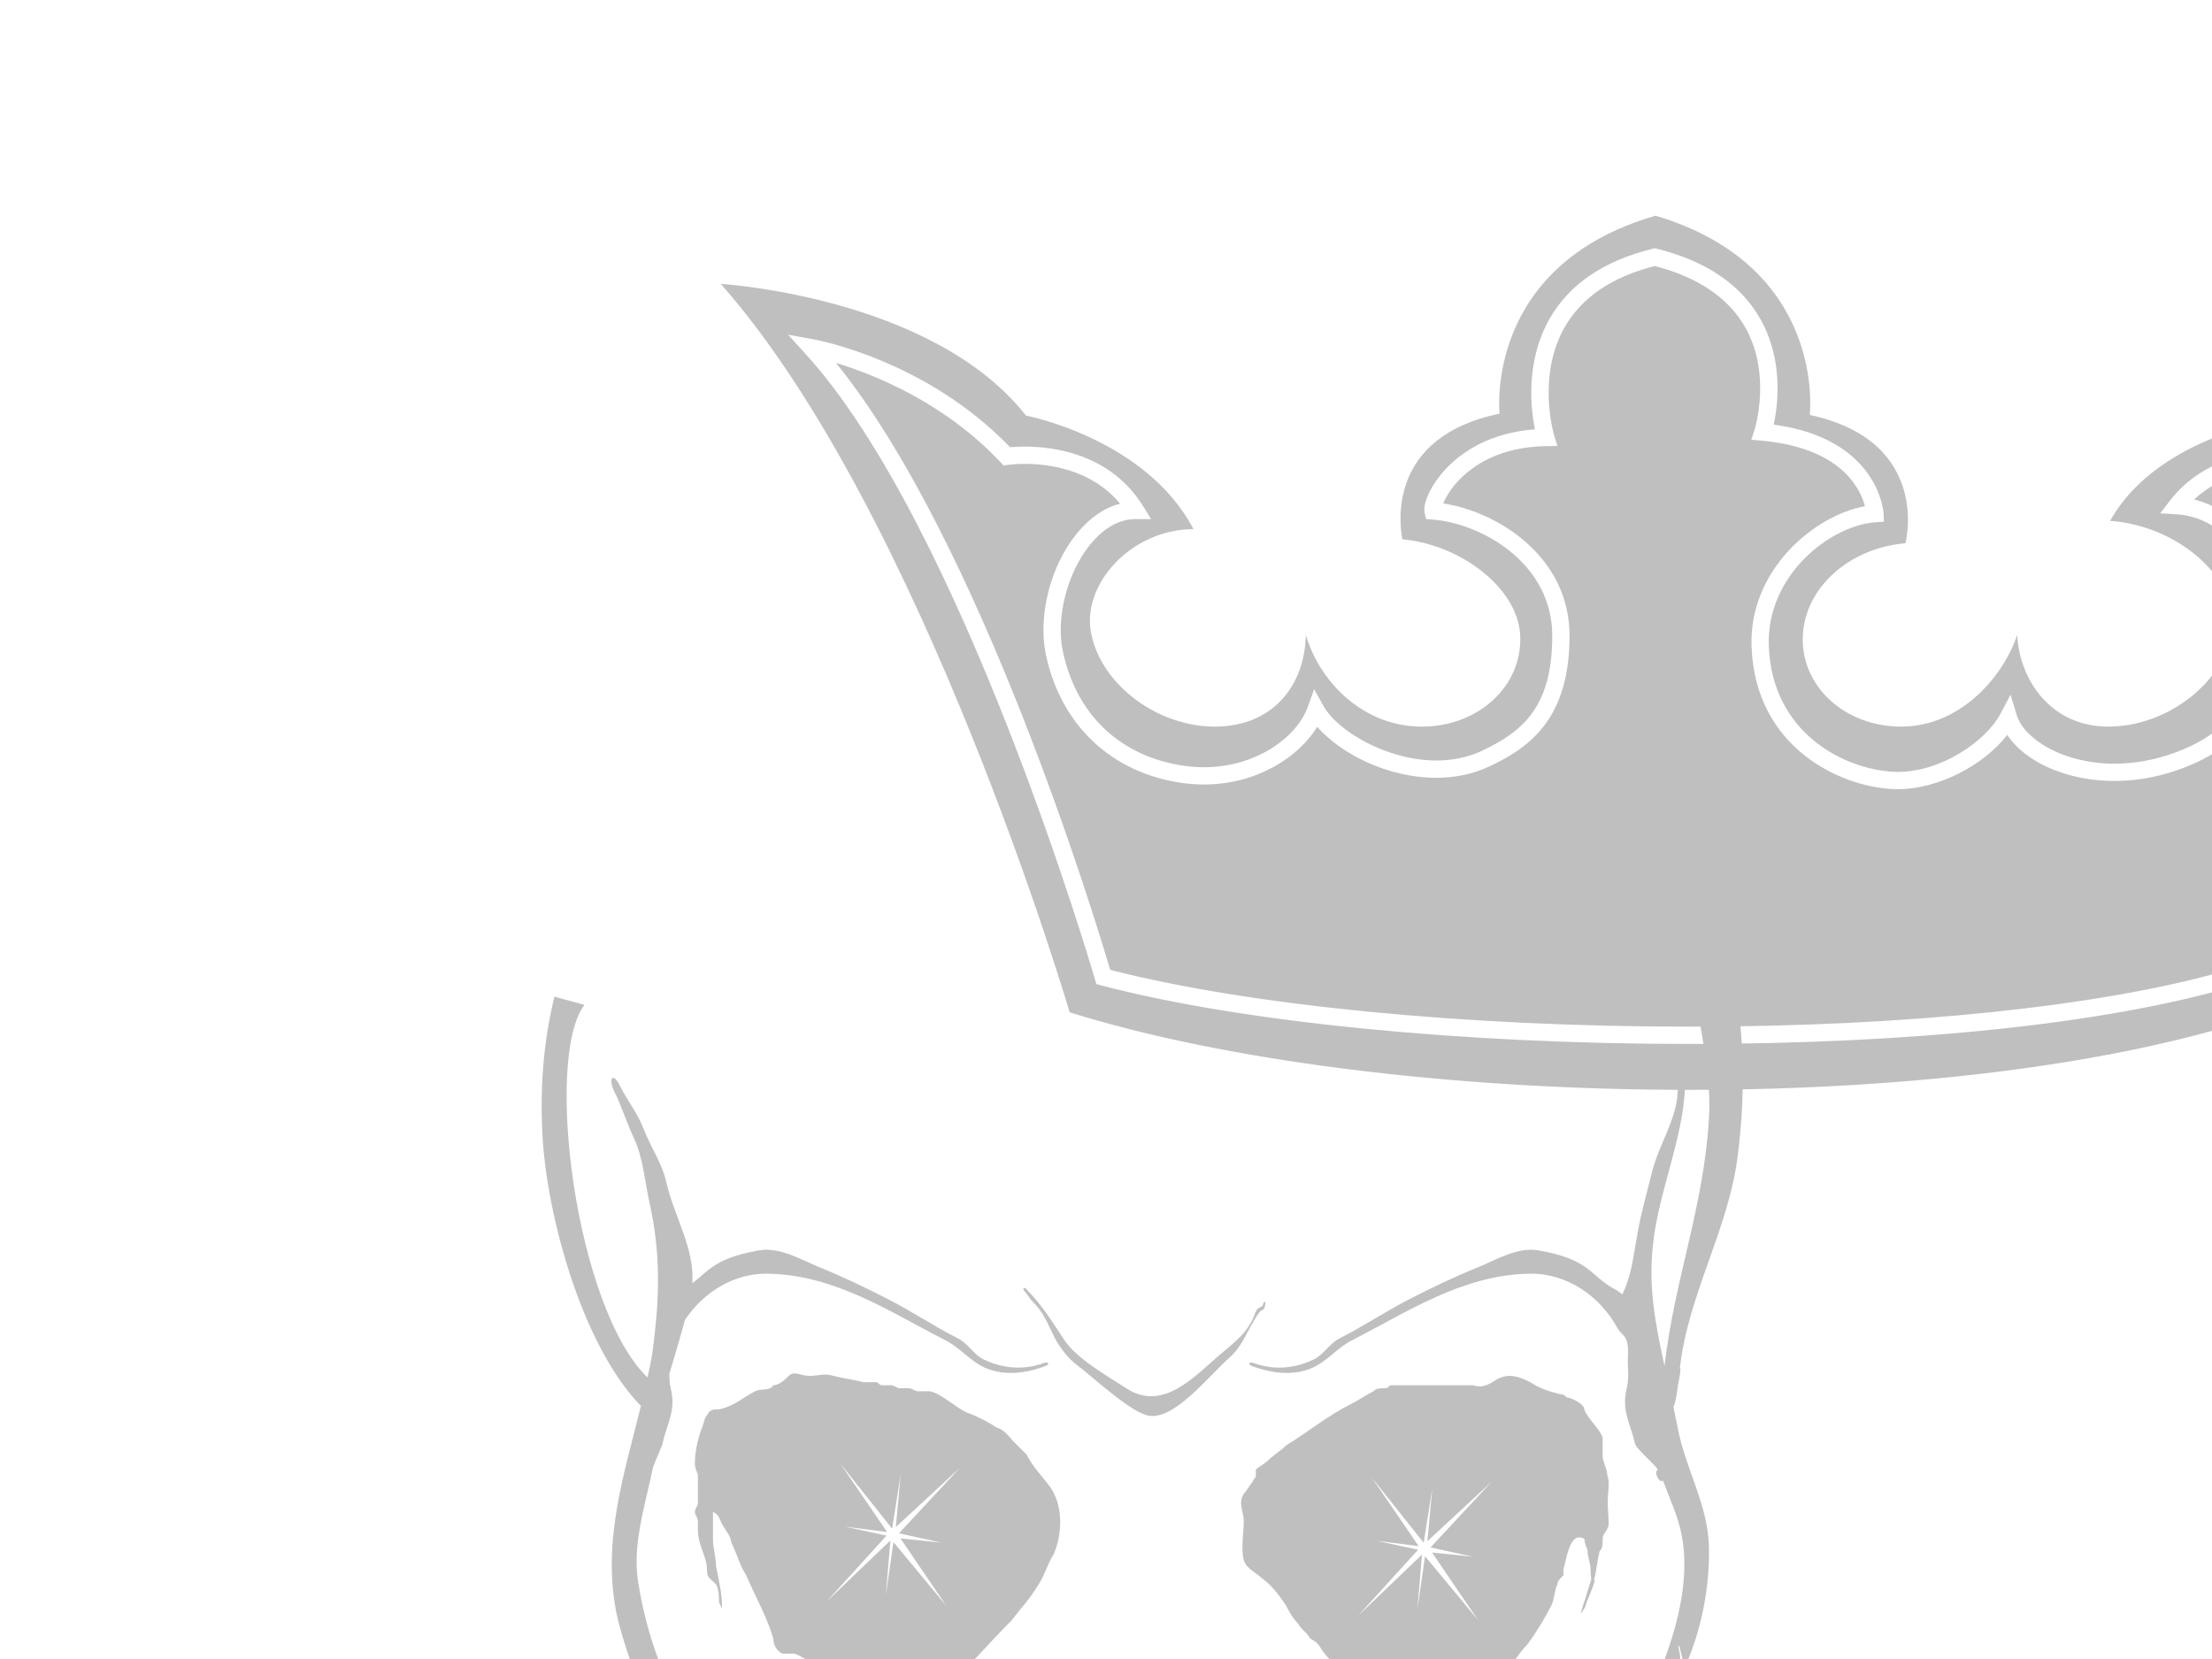 <?xml version="1.0"?><svg width="640" height="480" xmlns="http://www.w3.org/2000/svg">
 <title>logo tk</title>
 <defs>
  <clipPath id="clipPath3041" clipPathUnits="userSpaceOnUse">
   <path id="path3043" d="m0,0l2164.91,0l0,2477l-2164.91,0l0,-2477z"/>
  </clipPath>
 </defs>
 <g>
  <title>Layer 1</title>
  <g id="g3033">
   <g id="g3035">
    <g id="g3037">
     <g clip-path="url(#clipPath3041)" id="g3039">
      <path fill="#bfbfbf" fill-rule="nonzero" id="path3045" d="m413.901,447.719l17.682,-19.006l-18.597,17.216l1.428,-15.368l-2.496,15.804l-15.066,-18.93l13.617,19.904l-12.15,-1.543l11.988,2.587l-17.373,19.109l18.483,-17.699l-1.317,15.85l2.208,-15.383l15.354,18.509l-13.323,-19.579l11.85,1.219l-12.288,-2.689zm-153.801,-4.084l17.68,-19.005l-18.597,17.214l1.43,-15.366l-2.495,15.804l-15.067,-18.93l13.615,19.903l-12.147,-1.543l11.986,2.587l-17.373,19.11l18.484,-17.701l-1.317,15.852l2.206,-15.384l15.354,18.51l-13.321,-19.577l11.851,1.218l-12.29,-2.691zm254.427,74.519c-0.87,-2.213 -0.87,-3.32 -0.87,-6.644c0,-2.206 0,-4.424 -0.873,-6.632c-0.873,-1.112 -1.746,-2.222 -2.619,-3.323c-0.87,-1.107 -1.746,-3.322 -2.619,-4.43c-0.873,-1.105 -1.743,-2.21 -2.616,-3.316c-0.873,-1.111 -0.873,-2.215 -1.746,-3.318c-0.873,-2.215 -2.619,-4.427 -3.489,-5.536c-2.616,-1.107 -4.365,6.639 -6.981,5.536c0,-0.687 -1.32,-1.175 -3.051,-1.64c0,0.07 -0.69,0.159 -0.69,0.238l-0.618,0.05c0,0.387 -0.144,0.448 -0.366,0.58c-0.03,-3.831 -0.963,-9.552 -2.061,-13.145c-0.309,-1.014 -0.459,-0.286 -0.219,0.5c1.029,3.376 -0.093,8.535 -0.219,12.211c-1.872,1.629 -4.593,1.004 -6.735,0.097c-1.749,-1.106 -4.365,-4.427 -5.238,-4.427c0,0 -2.616,2.214 -2.616,3.321c-0.873,2.215 -1.746,3.317 -2.619,5.532c-0.873,2.211 -1.746,3.316 -2.616,5.532c0,2.214 -0.873,7.745 -3.492,7.745c0,3.325 -1.743,4.424 -1.743,6.642c-0.873,3.32 -0.873,8.852 0,12.175c0.87,1.104 0.87,1.104 0.87,3.318l0,3.321c0,2.209 0,2.209 1.746,4.426c0.873,1.105 0,1.105 1.746,2.214l5.235,0l1.746,-3.32l0,-1.111c0,-2.209 0.873,-4.424 0.873,-6.633c0,-4.431 1.743,-6.643 3.489,-9.963c0.87,-3.32 2.619,-6.644 4.362,-8.85c1.743,-3.326 3.492,-2.218 5.235,0c0.726,0.918 2.103,3.478 2.061,5.59c-0.261,0.402 -0.225,1.327 -0.153,2.003c0.306,2.981 -4.368,9.033 -5.616,11.352c-0.774,1.447 -1.596,5.861 -2.553,6.54c-0.366,0.261 -0.756,0.806 -0.756,1.377c0,2.216 -1.272,4.329 -1.272,6.54c0,1.716 3.093,0.738 3.093,-0.517c0,-1.167 -0.213,-4.706 -0.018,-5.527c1.296,-0.923 1.491,-3.77 1.875,-5.353c0.951,-3.934 4.719,-5.101 5.832,-8.816c0.735,0.947 1.185,1.229 1.659,2.147c0.651,1.262 1.638,1.185 2.628,1.904c0.75,0.546 0.963,0.359 0.945,1.684c-0.015,1.165 0.339,2.33 0.624,3.416c0.837,3.179 1.581,9.476 4.575,10.439c0.951,0.307 3.486,-0.434 2.427,-0.771c-2.373,-0.764 -6.375,-11.485 -5.766,-14.304c0.114,-0.503 0.048,-0.944 -0.339,-1.188c-2.172,-1.404 -3.795,-3.333 -4.929,-6.111c-0.453,-1.12 -0.672,-3.962 -1.461,-4.788c0.75,-2.262 -0.594,-6.581 1.509,-6.725c3.486,-1.11 4.362,-1.11 6.105,2.215c0.876,1.099 1.746,3.317 2.619,3.317c0,1.106 0.873,2.214 0.873,3.32c0.87,2.215 0.87,4.426 1.743,5.532c0.873,2.214 2.619,4.426 2.619,5.537l0,3.313c0,0 0.873,0 1.746,1.111l0.288,4.426l2.328,0c0.876,0 3.492,-1.106 4.365,-2.217c1.743,-2.209 2.616,-4.424 2.616,-7.744c0,-3.32 0,-5.532 -0.873,-8.852m216.489,-416.504l4.716,-5.496l-7.101,1.416c-1.431,0.282 -34.959,7.191 -60.459,32.358c-0.909,-0.066 -2.295,-0.135 -4.017,-0.135c-9.24,0 -26.247,1.95 -36.273,14.994l-2.862,3.729l4.692,0.288c6.195,0.384 11.754,3.222 16.074,8.208c6.021,6.942 9.255,17.484 8.448,27.507c-1.416,17.454 -9.81,28.179 -26.418,33.756c-5.295,1.779 -10.692,2.679 -16.044,2.679c-15.021,0 -26.181,-7.188 -28.296,-14.136l-1.767,-5.82l-2.835,5.382c-4.314,8.187 -17.301,16.953 -29.76,16.953c-0.435,0 -0.864,-0.012 -1.296,-0.033c-13.986,-0.708 -35.124,-10.992 -36.045,-36.42c-0.744,-20.451 17.793,-34.845 30.879,-35.769l2.43,-0.171l-0.108,-2.436c-0.009,-0.222 -1.338,-21.567 -31.788,-25.644c1.221,-5.646 2.853,-18.462 -3.726,-30.327c-5.58,-10.056 -15.69,-16.977 -30.054,-20.562l-0.597,-0.15l-0.597,0.144c-14.103,3.423 -24.147,10.23 -29.856,20.244c-7.044,12.345 -5.466,26.013 -4.257,32.013c-15.627,1.161 -23.958,8.898 -27.627,13.605c-3.102,3.975 -4.821,8.226 -4.272,10.575l0.417,1.785l1.83,0.138c13.983,1.05 34.668,12.453 34.668,33.591c0,19.839 -7.8,27.465 -20.385,33.336c-3.957,1.848 -8.388,2.784 -13.173,2.784c-14.034,0 -28.479,-8.34 -32.667,-15.822l-2.679,-4.797l-1.854,5.172c-3.021,8.43 -14.574,17.391 -30.036,17.394c-1.797,0 -3.624,-0.129 -5.427,-0.375c-18.597,-2.565 -31.497,-14.685 -35.397,-33.255c-2.034,-9.687 1.284,-22.626 7.89,-30.762c2.742,-3.378 7.254,-7.404 13.176,-7.404l4.506,0l-2.388,-3.825c-9.315,-14.922 -25.437,-17.148 -34.217,-17.148c-1.794,0 -3.245,0.093 -4.214,0.183c-24.152,-25.134 -55.638,-31.008 -56.982,-31.245l-7.249,-1.299l4.962,5.442c45.546,49.956 83.454,179.766 83.829,181.071l0.396,1.362l1.371,0.363c40.407,10.617 104.049,16.953 170.247,16.953l0.021,0c64.686,0 120.558,-5.901 157.323,-16.623l1.284,-0.375l0.402,-1.278c0.417,-1.341 42.408,-134.628 83.163,-182.118m22.17,-19.515c-51.543,62.211 -95.82,210.756 -95.82,210.756c-91.209,31.68 -258.102,28.098 -347.88,0c0,0 -42.581,-144.738 -100.953,-210.756c0,0 61.242,3.669 88.294,38.085c0,0 34.724,6.633 48.479,32.874c-17.826,0 -32.73,15.963 -29.526,30.609c3.207,14.655 19.2,26.526 35.727,26.526c16.527,0 26.043,-11.667 26.298,-26.526c4.224,14.13 17.016,26.526 33.543,26.526c16.527,0 29.277,-11.871 28.482,-26.526c-0.75,-13.734 -17.394,-26.172 -34.074,-27.666c-0.786,-4.002 -4.632,-29.604 28.116,-36.348c0,0 -4.761,-42.864 45.132,-57.282c49.749,14.802 44.61,57.645 44.61,57.645c35.433,7.608 27.702,37.128 27.702,37.128c-16.275,1.371 -28.953,12.801 -29.697,26.523c-0.789,14.655 11.964,26.526 28.488,26.526c16.533,0 29.163,-13.647 33.534,-26.526c0.627,13.038 9.783,26.526 26.31,26.526c16.533,0 32.52,-11.871 35.718,-26.526c3.201,-14.646 -14.094,-31.458 -35.142,-33.009c14.634,-26.238 54.369,-30.474 54.369,-30.474c28.617,-34.416 88.29,-38.085 88.29,-38.085m-83.154,53.01l-1.212,-0.141c-0.018,-0.003 -1.83,-0.21 -4.665,-0.21c-7.44,0 -20.424,1.353 -29.325,9.741c5.622,1.359 10.65,4.485 14.736,9.198c6.867,7.926 10.563,19.875 9.648,31.191c-1.572,19.425 -11.325,31.884 -29.808,38.091c-5.808,1.95 -11.739,2.94 -17.634,2.94c-13.674,0 -25.797,-5.397 -31.014,-13.332c-6.924,8.952 -20.124,15.711 -31.644,15.711c-0.519,0 -1.035,-0.015 -1.551,-0.039c-15.822,-0.801 -39.744,-12.444 -40.788,-41.232c-0.798,-22.02 18.036,-37.911 32.805,-40.593c-1.296,-5.04 -6.783,-16.842 -29.76,-18.96l-3.111,-0.288l0.963,-2.973c0.051,-0.153 4.929,-15.798 -2.607,-29.331c-4.809,-8.64 -13.647,-14.676 -26.274,-17.946c-12.393,3.126 -21.171,9.084 -26.094,17.715c-8.1,14.199 -3.117,30.999 -3.066,31.167l0.966,3.174l-3.318,0.054c-13.152,0.219 -20.88,5.412 -25.047,9.729c-2.577,2.667 -3.99,5.193 -4.656,6.843c15.669,2.391 36.54,15.333 36.54,38.262c0,23.736 -11.187,32.229 -23.271,37.869c-4.626,2.157 -9.768,3.252 -15.288,3.252c-14.265,0 -27.819,-7.116 -34.437,-14.751c-5.295,8.676 -17.412,16.695 -32.799,16.695c-2.025,0 -4.08,-0.141 -6.114,-0.42c-20.502,-2.832 -35.31,-16.728 -39.603,-37.179c-2.355,-11.217 1.305,-25.587 8.901,-34.944c3.723,-4.587 8.01,-7.533 12.585,-8.694c-8.229,-9.942 -20.589,-11.532 -27.626,-11.532c-2.899,0 -4.775,0.279 -4.794,0.282l-1.299,0.195l-0.901,-0.96c-16.248,-17.349 -36.748,-25.434 -47.58,-28.722c41.891,51.72 75.111,161.331 79.323,175.602c40.077,10.299 102.561,16.434 167.61,16.437l0.021,0c62.55,0 118.779,-5.844 154.641,-16.053c4.479,-14.121 40.863,-126.591 78.897,-176.595c-11.346,3.453 -33.855,12.072 -51.492,29.88l-0.858,0.867l0,0zm0,0l-1.212,-0.141c-0.018,-0.003 -1.83,-0.21 -4.665,-0.21c-7.44,0 -20.424,1.353 -29.325,9.741c5.622,1.359 10.65,4.485 14.736,9.198c6.867,7.926 10.563,19.875 9.648,31.191c-1.572,19.425 -11.325,31.884 -29.808,38.091c-5.808,1.95 -11.739,2.94 -17.634,2.94c-13.674,0 -25.797,-5.397 -31.014,-13.332c-6.924,8.952 -20.124,15.711 -31.644,15.711c-0.519,0 -1.035,-0.015 -1.551,-0.039c-15.822,-0.801 -39.744,-12.444 -40.788,-41.232c-0.798,-22.02 18.036,-37.911 32.805,-40.593c-1.296,-5.04 -6.783,-16.842 -29.76,-18.96l-3.111,-0.288l0.963,-2.973c0.051,-0.153 4.929,-15.798 -2.607,-29.331c-4.809,-8.64 -13.647,-14.676 -26.274,-17.946c-12.393,3.126 -21.171,9.084 -26.094,17.715c-8.1,14.199 -3.117,30.999 -3.066,31.167l0.966,3.174l-3.318,0.054c-13.152,0.219 -20.88,5.412 -25.047,9.729c-2.577,2.667 -3.99,5.193 -4.656,6.843c15.669,2.391 36.54,15.333 36.54,38.262c0,23.736 -11.187,32.229 -23.271,37.869c-4.626,2.157 -9.768,3.252 -15.288,3.252c-14.265,0 -27.819,-7.116 -34.437,-14.751c-5.295,8.676 -17.412,16.695 -32.799,16.695c-2.025,0 -4.08,-0.141 -6.114,-0.42c-20.502,-2.832 -35.31,-16.728 -39.603,-37.179c-2.355,-11.217 1.305,-25.587 8.901,-34.944c3.723,-4.587 8.01,-7.533 12.585,-8.694c-8.229,-9.942 -20.589,-11.532 -27.626,-11.532c-2.899,0 -4.775,0.279 -4.794,0.282l-1.299,0.195l-0.901,-0.96c-16.248,-17.349 -36.748,-25.434 -47.58,-28.722c41.891,51.72 75.111,161.331 79.323,175.602c40.077,10.299 102.561,16.434 167.61,16.437l0.021,0c62.55,0 118.779,-5.844 154.641,-16.053c4.479,-14.121 40.863,-126.591 78.897,-176.595c-11.346,3.453 -33.855,12.072 -51.492,29.88l-0.858,0.867l0,0zm-238.386,416.182c-0.009,-9.789 -0.918,-20.633 0.762,-30.538l-1.002,1.287l0,0.873c-0.873,0 -0.873,0 -0.873,0.873c-0.873,1.745 -1.746,3.491 -1.746,5.236c-0.873,2.616 -1.746,4.363 -1.746,6.107c0,1.745 -0.873,2.617 -0.873,4.365c0,0.871 0,1.744 -0.87,3.489c-1.746,5.238 -7.854,8.727 -8.727,14.836c-0.357,2.5 0.378,5.086 -0.057,7.591c-0.357,2.067 -1.575,3.836 -2.334,5.76c-1.209,3.054 -2.778,5.658 -4.83,8.226c-1.032,1.294 -1.197,3.15 -2.268,4.412c-1.383,1.631 -2.688,0.523 -4.365,0.358c-5.298,-0.523 -2.97,5.557 -4.467,8.55c-0.873,1.746 -2.619,4.365 -4.368,6.111c-2.616,1.743 -5.232,0.877 -6.105,3.489c-1.746,1.745 -1.746,4.365 -3.489,6.109c-1.746,0.873 -1.524,2.544 -3.273,3.415c-0.873,0.874 -2.838,0.948 -4.581,1.819c-1.05,-1.577 -4.173,4.668 -6.042,4.431c0.168,0.023 -0.777,1.876 -0.888,2.017c-1.161,1.502 -3.171,2.276 -4.383,3.744c-0.819,-0.592 -4.428,-2.904 -5.433,-1.346c0,0.001 -1.578,2.497 -1.578,2.497c-1.746,1.751 -6.093,2.1 -7.836,0.355l-2.637,-0.082l-0.858,3.331l-6.12,-0.11c-3.492,2.618 -6.105,-1.743 -8.727,-3.493c-0.87,0.875 -0.87,2.62 -0.87,3.493c-0.873,0 -1.419,0.735 -2.289,0.735l0,-0.148l-2.292,-3.128l-3.873,-0.953c-0.483,-0.116 -1.038,-0.598 -1.464,-0.844c-0.519,-0.299 -0.783,-1.672 -1.821,-0.929c-0.129,0.777 0.3,1.482 0.504,2.203c0.234,0.825 0.432,1.665 0.762,2.458c0.171,0.41 0.555,0.896 0.468,1.373c-0.111,0.617 -0.831,0.463 -1.287,0.287c-1.065,-0.412 -1.887,-1.162 -2.85,-1.748c-0.369,-0.225 -0.84,-0.214 -0.987,-0.694c-0.171,-0.543 0.18,-1.201 0.162,-1.746c-0.009,-0.269 -0.081,-0.456 -0.258,-0.666c-0.189,-0.223 -0.723,-0.383 -0.84,-0.613c-0.87,-1.746 -2.262,-0.825 -3.132,0.046c-0.873,1.747 -0.873,2.623 -1.746,4.365c-1.746,1.746 -2.619,-0.873 -3.489,-1.743c-1.746,-1.751 -5.238,-1.751 -6.111,-2.623c-0.669,-0.67 -1.373,-1.628 -1.182,-2.446c0.243,-1.048 0.393,-1.27 -0.157,-2.226c-0.462,-0.806 -0.788,-1.603 -1.523,-2.148c-0.724,-0.535 -1.3,-0.93 -2.07,-1.406c-0.505,-0.311 -1.143,-0.836 -1.642,-0.196c-0.837,1.071 -0.792,1.356 -0.922,2.583c-0.057,0.536 -0.315,1.67 -1.141,1.409c-0.604,-0.188 -1.095,-0.728 -1.163,-1.37c-0.102,-0.969 0.203,-1.95 0.203,-2.924c0,-1.746 -1.051,0.446 -2.796,-1.298c-0.872,-0.873 -2.487,-0.612 -3.361,-1.485c0,-0.65 -2.141,-2.637 -2.5,-3.281c-1.292,-0.023 -4.921,-2.944 -4.921,-4.688c-1.746,-4.358 0.2,-6.384 -4.163,-8.131c-2.619,-0.871 -1.454,-3.806 -3.2,-6.421c-0.873,-1.748 -2.617,-3.494 -4.362,-3.494c0,-1.743 0.872,-3.486 0,-5.231c-0.873,-1.746 -2.617,-0.871 -4.363,0c-0.873,0.874 -3.491,1.745 -4.364,0l0,-2.617c-0.872,-0.874 -0.872,-0.874 -0.872,-1.748c-1.746,-2.615 -2.617,-2.615 -4.363,-4.358c-0.872,-1.747 -0.872,-2.621 -0.872,-4.365c-0.872,-2.618 -0.872,-5.236 -1.746,-7.852c-0.871,-1.747 -1.744,-3.493 -1.744,-4.366c-0.874,-1.744 -0.874,-2.618 -0.874,-4.36c0,-0.874 -0.872,-2.619 -0.872,-4.365l0,-0.873c0,-3.488 -6.835,-10.761 -7.706,-14.25c-0.873,0 1.381,-6.69 1.381,-6.69l-3.564,-5.234l1.273,-0.77c-1.27,0.225 -2.444,0.107 -3.521,-0.273c2.058,12.837 1.165,26.096 1.245,39.057c0.051,8.284 -2.042,20.212 2.42,27.649c3.709,6.184 8.846,13.847 13.708,19.126c7.194,7.815 14.542,13.743 21.376,21.88c6.066,7.219 12.129,17.905 18.189,25.18c11.195,13.452 31.151,13.391 49.487,13.709c26.064,0.446 31.494,-16.883 44.811,-29.236c7.812,-7.249 15.441,-14.675 23.181,-22.002c6.939,-6.572 17.679,-14.869 23.142,-22.664c7.908,-11.284 0.693,-27.751 0.675,-40.663m-172.135,-11.797c0,0.871 0.872,1.744 0.872,3.489c0,1.744 -0.872,3.488 0.873,5.238l0.873,0.87c1.744,0.874 5.235,1.745 6.106,0.874c1.745,-1.744 0.872,-6.982 0.872,-8.727c-0.872,0 -2.617,-0.873 -3.488,-0.873c-0.873,-0.438 -1.31,-1.091 -1.638,-1.747c-0.324,-0.65 -0.543,-1.309 -0.979,-1.744l-3.491,0l0,2.62zm9.031,35.054c0,3.489 0.99,9.442 4.479,10.312c3.49,0.874 5.953,-10.517 6.824,-13.132c0.874,-0.877 1.887,-5.931 2.76,-5.931c0,-1.747 -0.408,-7.655 -2.153,-7.655c0,-0.871 -4.362,-0.325 -5.235,-0.325c-2.617,0.869 -4.394,2.263 -5.216,5.792c-0.813,3.438 -1.459,8.316 -1.459,10.937m13.645,0.191c-1.335,2.563 -3.51,5.152 -4.453,7.882c-0.319,0.925 -3.987,8.848 -2.108,9.141c0.556,0.086 3.791,-0.84 4.427,-1.015c1.377,-0.377 2.666,-0.485 4.063,-0.781c1.943,-0.411 3.703,-1.562 5.502,-2.374c1.144,-0.518 1.356,-1.132 2.177,-1.958c0.762,-0.764 0.966,-2.043 1.394,-3.01c0.558,-1.268 1.269,-2.465 1.789,-3.752c1.561,-3.865 3.074,-7.312 3.669,-11.51c0.212,-1.496 0.258,-4.254 -0.527,-5.603c-0.745,-1.282 -2.146,-1.869 -3.652,-2.17c-2.279,-0.456 -6.794,5.902 -8.766,8.966c-1.277,1.987 -2.423,4.092 -3.514,6.185m9.454,28.663c-1.952,-6.015 -5.829,-5.86 -5.829,-5.86c-1.562,0.079 -5.654,-0.546 -5.498,0.594c0.26,1.904 1.952,5.11 3.827,7.141c0.282,0.289 7.256,7.456 8.673,6.094c1.417,-1.365 -1.173,-7.969 -1.173,-7.969m2.01,-16.821c-1.338,3.153 -0.676,5.796 2.674,7.203c2.406,1.01 5.191,3.006 7.891,3.007c6.696,0.004 7.575,-9.601 8.598,-14.543c0.894,-4.311 0.453,-8.378 0.021,-12.704c-0.351,-3.504 -4.119,-3.683 -6.933,-2.792c-1.41,0.448 -1.791,1.44 -2.763,2.408c-0.873,0.87 -1.746,2.615 -2.619,4.36c-2.182,4.37 -4.963,8.569 -6.869,13.06m9.998,18.568l-10.11,-2.833l0,0.874c0,1.746 0.875,2.617 0.875,4.364c0.872,2.616 1.743,6.104 4.362,7.85c0,0 7.78,10.692 7.996,4.002c0.219,-6.69 -3.123,-14.257 -3.123,-14.257m3.774,5.753c0.42,2.542 1.374,5.026 2.697,7.333c0.306,0.54 0.714,1.039 1.191,1.483c1.212,1.127 2.871,1.889 4.464,1.992c2.109,0.14 3.915,-1.016 3.915,-3.229c0,-5.67 -1.875,-11.641 -1.875,-11.641l-12.111,-1.562c0.045,0.007 1.653,5.227 1.719,5.625m25.704,1.25c0,-1.742 0.141,-2.454 -0.078,-3.907l-12.459,-1.273c0,1.744 0.873,4.943 0.873,6.685c0,1.746 1.671,4.363 2.544,6.109c0,0.877 1.707,3.564 3.456,3.564l2.928,0.306c2.76,-1.817 3.072,-2.769 3.072,-4.512l0,-3.49c0,-1.75 -0.336,-2.607 -0.336,-3.483m-19.992,-21.299c-0.795,1.875 -2.007,4.152 -1.554,6.257c1.137,5.311 11.292,4.639 15.135,5.067c2.778,0.307 6.648,0.846 6.654,-3.141c0.003,-1.67 0.342,-3.368 0.159,-5.003c-0.423,-3.767 -0.639,-7.561 -0.732,-11.35c-0.066,-2.802 -0.753,-11.468 -4.632,-11.926c-5.37,-0.635 -8.694,3.871 -10.896,8.057c-1.188,2.258 -1.824,4.631 -2.484,7.004c-0.471,1.691 -0.951,3.384 -1.65,5.034m21.867,21.286c0,0.877 -0.159,1.778 -0.159,3.529c0,0.872 0.081,1.535 0.081,3.281c0,1.933 1.092,4.115 2.859,5.011c0.72,0.367 1.524,0.482 2.322,0.421c0.696,-0.053 2.001,-0.181 2.574,-0.601c0.93,-0.683 1.353,-1.807 1.767,-2.837c0.6,-1.487 1.368,-2.994 1.446,-4.63c0.063,-1.352 0.18,-2.854 0.438,-4.18c0,-0.014 0.624,-3.262 0.624,-3.262c0,-0.869 -3.516,-0.317 -3.516,-0.317l-8.358,-0.073c-0.369,1.472 -0.078,1.918 -0.078,3.659m1.797,-14.291c0.285,5.871 6.444,3.786 10.323,3.679c3.519,-0.1 9.189,0.845 9.189,-4.385c0,-2.897 -1.104,-5.973 -1.908,-8.729c-0.612,-2.098 -1.227,-4.242 -2.07,-6.258c-1.194,-2.838 -2.637,-5.953 -4.638,-8.318c-0.9,-1.072 -1.986,-1.921 -3.411,-2.095c-1.035,-0.127 -3.681,0.083 -4.458,0.851c-1.764,1.747 -2.712,4.731 -3.249,7.102c-1.332,5.883 -0.069,12.21 0.222,18.154m23.67,7.976l-10.65,2.053c0,0 -5.67,12.907 -1.524,14.359c1.218,0.427 3.051,1.105 4.332,0.622c2.832,-1.071 4.182,-4.31 5.109,-6.8c0.633,-1.699 1.026,-3.45 1.641,-5.156c0.162,-0.477 1.257,-5.113 1.092,-5.078m2.295,-1.764c0,0 -6.321,17.296 2.328,13.747c1.173,-0.487 2.355,-3.535 3.192,-4.484c0,-0.591 2.913,-5.176 2.913,-5.77c0.873,-2.618 0.873,-4.364 0.873,-6.984l-9.306,3.491zm-6.825,-28.573c1.242,4.969 2.268,10.116 3.231,15.141c0.417,2.183 0.444,5.029 2.781,6.132c2.283,1.076 6.324,0.217 8.259,-1.067c0.711,-0.472 3.891,-2.49 4.374,-3.02c3.999,-4.371 -0.246,-10.111 -2.754,-14.857c-1.011,-1.912 -1.683,-3.982 -2.736,-5.876c-0.147,-0.271 -3.903,-4.814 -4.149,-3.74c0.45,-1.96 -5.22,-1.769 -6.297,-1.61c-4.674,0.684 -3.48,5.818 -2.709,8.897m18.222,24.15c0,0 -2.409,11.53 2.871,10.951c2.364,-0.258 3.672,-2.969 3.672,-2.969c1.761,-2.371 1.68,-3.017 2.109,-4.765c0.624,-2.541 0.861,-4.725 0.861,-7.344l-9.513,4.126zm-2.532,-28.096c1.41,2.805 2.511,6.267 4.311,8.838c0.864,1.24 1.998,3.04 3.021,4.167c3.018,3.333 5.322,3.199 6.717,3.491c1.251,0.261 3.852,0.268 5.205,0.505c0.924,0.161 1.368,-0.157 2.454,-1.111c0.006,-0.008 0.174,-0.399 0.186,-0.41c0.84,-0.9 -1.776,-3.946 -2.151,-4.734c-0.954,-2 -1.917,-3.996 -3.003,-5.93c-1.518,-2.714 -2.223,-5.56 -3.951,-8.462c-0.981,-1.645 -1.98,-2.731 -3.324,-4.182c-1.764,-1.906 -3.591,-2.012 -5.937,-2.264c-0.963,-0.105 -1.599,-0.031 -2.214,0.583c-2.373,2.362 -2.805,6.54 -1.314,9.51m14.622,-7.41c0.876,1.592 1.629,6.123 2.604,6.978c1.011,2.595 4.227,10.347 8.031,9.393c3.807,-0.955 3.714,-6.534 3.636,-10.018c-0.054,-2.62 0.003,-4.515 -1.251,-7.603c-1.767,-3.372 -3.573,-5.606 -6.462,-6.415c-0.96,0.017 -5.013,-0.808 -4.995,0.061c-1.908,0.041 -2.187,4.688 -1.563,7.604m11.475,-24.646c0,0.604 0.417,1.229 0.672,2.127c0.111,0.396 0.201,0.83 0.201,1.362c0,1.744 -0.873,3.489 0.873,5.241c0.873,0.868 2.037,2.759 2.037,2.759c1.743,0.877 3.054,-1.962 3.924,-2.832c1.746,-1.745 2.112,-5.897 2.112,-7.639c-0.858,0 -1.017,-3.07 -1.854,-3.176c-0.015,-0.005 -0.024,-0.022 -0.036,-0.022c-1.746,-0.87 -3.567,0.435 -4.437,-0.438l-3.492,0l0,2.62zm105.06,-205.183c-2.685,21.423 -14.343,40.086 -16.737,61.434c0.471,0.408 -0.414,3.966 -0.582,5.127c-0.033,0.252 -0.072,0.51 -0.108,0.765c-0.18,1.26 -0.441,3.747 -1.191,5.406c0.456,2.112 0.885,4.191 1.281,6.24c2.271,11.82 8.766,22.122 9,34.374c0.201,10.663 -1.749,21.598 -5.637,31.539c-3.837,9.81 -8.886,18.953 -16.203,26.608c-2.958,3.091 -14.502,14.117 -19.371,8.914c-3.138,-3.355 -6.372,-10.783 -11.34,-5.672c-0.708,0.73 -1.491,1.42 -2.337,2.056c1.152,0.317 1.827,1.396 1.17,3.493c-2.1,6.731 -1.551,14.201 -1.68,21.212c-0.147,8.163 -0.456,16.421 0.321,24.557c1.269,13.329 4.419,28.404 -5.97,39.159c-7.773,8.046 -16.734,15.095 -24.843,22.846c-8.493,8.118 -14.313,17.459 -23.076,25.288c-13.35,11.925 -18.564,23.41 -31.944,25.948c-14.532,0.706 -34.359,-0.92 -50.502,-2.537c-20.067,-8.122 -38.847,-43.27 -53.469,-59.152c-5.418,-5.886 -13.004,-12.356 -17.161,-19.288c-3.958,-6.596 -4.518,-14.221 -4.801,-21.75c-0.728,-19.249 2.093,-39.39 -3.764,-58.063c-0.288,-0.92 -0.065,-1.916 0.451,-2.818c-0.138,-0.094 -0.273,-0.202 -0.42,-0.281c-2.237,-1.25 -6.027,3.571 -7.531,4.85c-18.9,15.976 -35.823,-37.068 -37.972,-47.806c-4.205,-20.992 2.217,-40.261 7.075,-60.064c-0.164,-0.12 -0.344,-0.273 -0.537,-0.48c-16.626,-17.58 -26.73,-54.636 -27.97,-77.928c-0.719,-13.557 0.269,-26.778 3.471,-39.969c1.713,0.552 6.977,1.833 8.674,2.433c-11.695,15.402 -2.577,87.54 18.242,107.763c1.301,-5.595 1.394,-6.588 2.065,-12.336c1.526,-13.143 1.441,-25.194 -1.427,-37.989c-1.367,-6.09 -1.882,-13.314 -4.582,-18.975c-1.84,-3.864 -3.767,-9.714 -5.671,-13.527c-1.752,-3.501 -0.438,-5.676 1.527,-1.746c2.206,4.413 5.197,7.983 6.979,12.654c1.949,5.106 5.31,9.873 6.506,15.207c2.212,9.867 8.343,19.434 7.576,29.469c0.923,-0.72 2.071,-1.659 3.743,-3.129c4.226,-3.708 9.234,-5.283 15.523,-6.387c6.125,-1.077 12.143,2.688 17.581,4.896c7.085,2.883 13.08,5.775 19.723,9.174c6.997,3.579 13.236,7.809 20.273,11.373c3.029,1.536 4.594,4.734 7.509,6.129c5.596,2.673 11.664,3.099 17.255,1.041c1.62,-0.594 1.809,0.396 0.594,0.84c-4.475,1.653 -9.164,2.607 -14.139,1.581c-6.862,-1.416 -9.347,-6.285 -15.135,-9.213c-15.552,-7.872 -31.495,-18.771 -51.136,-19.089c-9.737,-0.159 -18.618,5.373 -23.934,13.431c-1.221,4.608 -2.816,9.885 -4.498,15.576c-0.011,1.395 0.062,2.79 0.442,4.359c1.521,6.294 -1.045,9.741 -2.431,15.828c-0.234,1.026 -1.769,4.167 -2.706,6.771c-2.529,11.865 -5.988,22.527 -4.354,33.06c2.348,15.167 7.975,31.677 17.414,43.953c2.266,2.948 7.9,12.372 12.99,6.765c1.331,-1.466 4.075,-3.367 5.817,-4.363c2.606,-1.486 4.318,-2.294 7.129,-0.725c3.734,2.096 7.84,11.092 12.649,9.31c3.246,-1.204 7.996,-4.48 11.294,-2.037c4.308,3.194 6.703,10.057 10.231,14.108c3.253,3.73 2.69,7.416 5.065,11.485l2.133,1.165l3.709,-6.836l4.799,-2.18c0,1.739 -1.745,3.486 -3.491,3.486c-2.617,3.491 -2.617,6.98 -2.617,11.345c0,1.744 0.873,3.488 0.873,6.108c0.872,1.745 -1.745,3.489 -0.873,6.109c1.745,0 2.617,-0.874 4.363,-0.874l3.491,0c1.742,0 3.489,0 5.233,1.744c1.746,0.873 2.619,2.619 4.364,2.619c2.617,0 4.36,-3.489 7.853,-2.619c1.745,0 4.361,3.493 5.234,4.366c0.873,0.87 0,2.616 1.746,2.616c0.873,0 3.489,-0.874 4.362,-1.746c0.873,0.872 1.746,0.872 2.619,1.746c0.873,0.871 1.743,1.745 2.616,3.494c0.873,1.742 2.619,1.742 5.238,1.742c1.743,0 3.489,-0.873 6.108,-0.873c1.743,0 2.613,-0.869 3.486,0c0.873,0 1.749,1.747 2.622,1.747c0.87,-0.874 0.87,-2.617 1.746,-3.492c0.87,-0.873 2.616,-1.747 3.489,-2.618c1.746,0.871 1.746,3.494 2.616,4.363c2.616,1.747 3.489,0 6.108,0.873c2.616,0.874 2.616,1.744 4.362,-0.873c0.873,-1.745 2.619,-3.492 4.362,-4.363l6.981,0c0.873,0 2.619,0.871 3.492,0.871c0.873,-0.871 0.873,-2.617 1.746,-3.486c1.746,-1.747 4.362,-1.747 6.105,-3.493c0.873,1.746 2.619,3.493 4.365,3.493c1.743,0 2.616,-4.366 4.362,-6.11c0.873,-0.874 2.619,-1.746 3.492,-1.746c0.87,0 1.743,0.872 1.743,0.872c1.746,0.874 6.981,0.874 7.851,-0.872c0.876,-1.744 0,-5.235 0,-6.977c0,-1.893 0.912,-3.781 1.746,-5.673c-0.114,-0.376 -0.174,-0.784 -0.147,-1.207c0.084,-1.379 0.225,-2.844 0.456,-4.303c-0.852,-1.068 -2.316,-1.787 -3.795,-2.781c-1.746,-0.869 -4.365,-3.486 -4.365,-6.107l-0.291,-1.961l5.379,5.159l4.026,1.684c0.642,-1.905 1.569,-3.681 2.958,-5.1c4.008,-4.084 8.595,-3.86 12.939,-7.636c4.752,-4.126 11.499,-6.409 17.745,-7.27c6.09,-0.84 6.471,-5.435 10.791,-9.463c2.991,-2.785 6.855,-1.922 10.164,-0.479c3.036,1.324 6.921,10.371 10.602,8.052c9.735,-6.146 16.005,-18.695 19.854,-29.346c3.876,-10.751 6.744,-23.05 4.719,-34.522c-1.02,-5.777 -3.552,-10.889 -5.487,-16.313c-0.051,0.033 -0.084,0.066 -0.141,0.096c-1.047,0.612 -2.523,-2.505 -1.497,-3.102c0.747,-0.438 -6.099,-5.982 -6.48,-7.656c-1.389,-6.087 -3.954,-9.534 -2.433,-15.828c0.837,-3.444 0.21,-6.048 0.396,-9.663c0.318,-6.135 -1.794,-5.652 -3.018,-7.905c-5.046,-9.324 -14.7,-15.969 -25.365,-15.798c-19.644,0.318 -35.589,11.217 -51.138,19.089c-5.787,2.928 -8.271,7.797 -15.135,9.213c-4.974,1.026 -9.666,0.072 -14.142,-1.581c-1.209,-0.444 -1.02,-1.434 0.594,-0.84c5.595,2.058 11.664,1.632 17.256,-1.041c2.919,-1.395 4.482,-4.593 7.512,-6.129c7.035,-3.564 13.275,-7.794 20.271,-11.373c6.642,-3.399 12.639,-6.291 19.725,-9.174c5.436,-2.208 11.457,-5.973 17.583,-4.896c6.285,1.104 11.295,2.679 15.519,6.387c6.036,5.304 5.751,3.951 8.73,6.324c2.67,-5.847 2.883,-9.336 4.338,-17.514c1.134,-6.366 2.793,-12.162 4.38,-18.426c1.818,-7.167 6.906,-14.802 7.227,-22.26c0.171,-3.924 2.418,-7.272 2.181,-1.884c-0.675,15.651 -7.626,30.132 -9.306,45.807c-1.314,12.261 0.582,22.251 3.357,34.977c2.94,-25.305 11.361,-45.933 12.864,-71.652c0.66,-11.316 -1.782,-22.362 -3.69,-33.669c2.541,-0.558 9.096,-1.623 11.61,-2.277c2.424,15.279 2.418,30.759 0.411,46.743m-39.096,81.573l0,5.382c0,1.746 1.311,3.594 1.311,5.334c0.873,2.619 0.156,4.704 0.156,8.19c0,1.749 0.276,4.365 0.276,6.111c0,1.743 -1.743,2.617 -1.743,4.358c0,1.751 0,2.62 -0.87,3.496c-0.84,3.328 -0.894,5.865 -1.65,8.367c0.126,0.07 0.246,0.102 0.285,0.027c-0.195,0.987 -1.368,4 -2.259,6.058c0,0.006 -0.003,0.017 -0.009,0.022c-0.333,0.768 -0.357,1.307 -0.54,1.638c0.06,-0.125 -0.57,1.051 -0.492,0.816c-0.51,0.981 -0.726,0.92 -0.9,1.094c0.276,-0.371 0.927,-3.137 1.338,-3.983c0.633,-2.311 1.791,-5.523 1.791,-5.968c-0.036,-0.757 -0.186,-1.394 -0.186,-2.838c0,-1.745 -0.87,-3.492 -0.87,-5.234c0,-0.875 -0.873,-1.745 -0.873,-3.496c-4.362,-2.615 -5.235,6.11 -6.105,8.729l0,1.744c-0.876,0.873 -1.749,1.747 -1.749,2.617c-0.87,1.746 -0.87,4.364 -1.743,6.111c-1.743,3.489 -4.362,7.852 -6.981,11.343c-2.619,2.617 -4.362,6.108 -6.981,8.725c-1.746,0.874 -3.489,0.874 -5.235,1.746c-1.746,0.872 -4.362,2.618 -6.108,3.489c-2.616,1.747 -7.851,-1.742 -11.346,-1.742c-4.359,0 -6.975,1.742 -11.343,0c-3.078,-0.773 -6.198,-1.542 -9.876,-2.316c-0.492,-0.097 -0.954,-0.202 -1.464,-0.303l0.606,-0.606c-1.101,-0.987 -2.679,-2.013 -3.225,-2.013c0,-0.872 -0.873,-0.872 -0.873,-1.744c-1.743,-0.873 -2.616,-2.619 -3.489,-3.494c-0.873,-1.742 -1.746,-2.617 -3.492,-3.489c-0.873,-1.745 -2.616,-2.616 -3.489,-4.361c-1.746,-1.747 -2.619,-3.494 -3.492,-5.236c-1.743,-2.618 -4.359,-6.111 -6.978,-7.855c-1.746,-1.741 -4.365,-2.617 -5.235,-5.236c-0.873,-3.49 0,-7.852 0,-11.341c0,-2.619 -1.746,-5.238 0,-7.854c0.87,-0.87 1.743,-2.619 2.619,-3.492c0,-0.87 0.87,-0.87 0.87,-1.746l0,-1.74c0.873,-0.876 2.619,-1.749 3.492,-2.619c1.746,-1.749 3.489,-2.622 5.232,-4.365c6.981,-4.362 12.219,-8.721 19.197,-12.216c1.746,-0.87 4.365,-2.616 6.111,-3.489c0.873,-0.87 1.743,-0.87 3.486,-0.87c0.873,0 0.873,-0.873 1.749,-0.873l23.556,0c2.619,0.873 4.365,0 6.981,-1.749c3.492,-1.743 6.108,-0.873 9.6,0.873c2.616,1.749 5.235,2.619 8.724,3.492c0.876,0 0.876,0 1.746,0.873c0.873,0 5.151,1.743 5.151,3.489c0.87,2.619 4.449,5.526 5.319,8.142m-72.702,69.821l0.279,0.568c0,-0.144 -0.12,-0.347 -0.279,-0.568m-86.103,-36.081c-1.746,2.619 -2.619,6.108 -4.365,8.725c-2.617,4.364 -5.234,6.984 -7.851,10.473c-6.108,6.107 -11.345,12.217 -17.452,18.323c-2.617,2.617 -4.362,3.49 -8.726,3.49c-1.745,0 -3.489,0 -5.235,-0.873l-14.835,0c-0.872,0 -3.49,-0.871 -4.363,-1.742c-1.745,-0.875 -0.874,-3.493 -1.745,-4.368c-0.872,-0.871 -3.49,-1.742 -4.362,-1.742c-1.745,-0.872 -3.491,-2.615 -6.109,-3.491l-3.49,0c-1.746,-0.874 -2.616,-2.617 -2.616,-4.363c-1.747,-6.108 -5.237,-12.215 -7.855,-18.325c-1.745,-2.618 -2.618,-6.108 -4.362,-9.596c0,-1.745 -1.746,-3.492 -2.619,-5.235c-0.871,-1.746 -0.871,-2.619 -2.617,-3.492l0,7.85c0,2.62 0.872,5.237 0.872,7.855c0.874,4.365 1.745,7.857 1.745,12.219l-0.871,-1.746c0,-1.745 0,-3.492 -0.874,-5.238c-1.745,-1.744 -2.617,-1.744 -2.617,-4.361c0,-3.492 -2.619,-6.979 -2.619,-11.344l0,-2.616c0,-0.873 -0.872,-1.746 -0.872,-2.619c0,-0.87 0.872,-1.746 0.872,-2.619l0,-7.854c0,-0.87 -0.872,-1.74 -0.872,-3.489c0,-3.492 0.872,-6.978 1.746,-9.597c0.872,-1.743 0.872,-3.489 1.745,-4.359c0.872,-1.749 1.745,-1.749 3.491,-1.749c4.362,-0.87 6.978,-3.489 10.469,-5.235c1.745,-0.87 4.362,0 5.237,-1.743c1.743,0 3.489,-1.749 4.36,-2.622c1.745,-1.746 3.49,-0.075 6.109,-0.075c2.617,0 4.363,-0.873 6.977,0c3.492,0.873 5.237,0.948 8.729,1.821l3.49,0c0.871,0 0.871,0.876 1.745,0.876l2.617,0c0.873,0 1.746,0.873 2.618,0.873l2.619,0c0.871,0 1.744,0.87 2.617,0.87l3.488,0c3.492,0.873 6.982,4.365 10.473,6.108c2.615,0.876 6.106,2.619 8.723,4.365c2.618,0.87 3.491,2.616 5.235,4.359c0.875,0.873 1.747,1.746 3.492,3.489c1.745,3.492 4.361,6.108 6.98,9.6c3.489,5.235 3.489,13.09 0.873,19.196m21.09,-47.915c10.236,6.597 19.071,-2.895 26.577,-9.432c4.416,-3.849 8.52,-6.477 10.602,-12.399c0.138,-0.387 0.732,-1.443 1.173,-1.503c-0.036,0.105 1.02,-0.645 0.981,-0.543c0.141,-0.954 0.951,-1.95 0.765,-0.627c-0.036,0.252 -0.072,0.504 -0.108,0.762c-0.072,0.483 -0.462,1.107 -0.996,1.179c-0.699,0.105 -3.39,5.1 -3.492,5.286c-1.605,3.06 -3.165,6.105 -5.766,8.367c-5.787,5.043 -16.458,18.888 -23.997,16.632c-5.598,-1.671 -15.636,-11.172 -20.37,-14.712c-2.421,-1.815 -4.917,-5.19 -6.228,-7.773c-2.478,-4.872 -2.934,-6.987 -6.777,-10.836l-1.853,-2.511c-0.735,-0.729 -0.344,-1.437 0.371,-0.723c4.685,4.686 7.403,9.291 11.063,14.766c3.699,5.523 12.306,10.359 18.054,14.067"/>
     </g>
    </g>
   </g>
  </g>
 </g>
</svg>